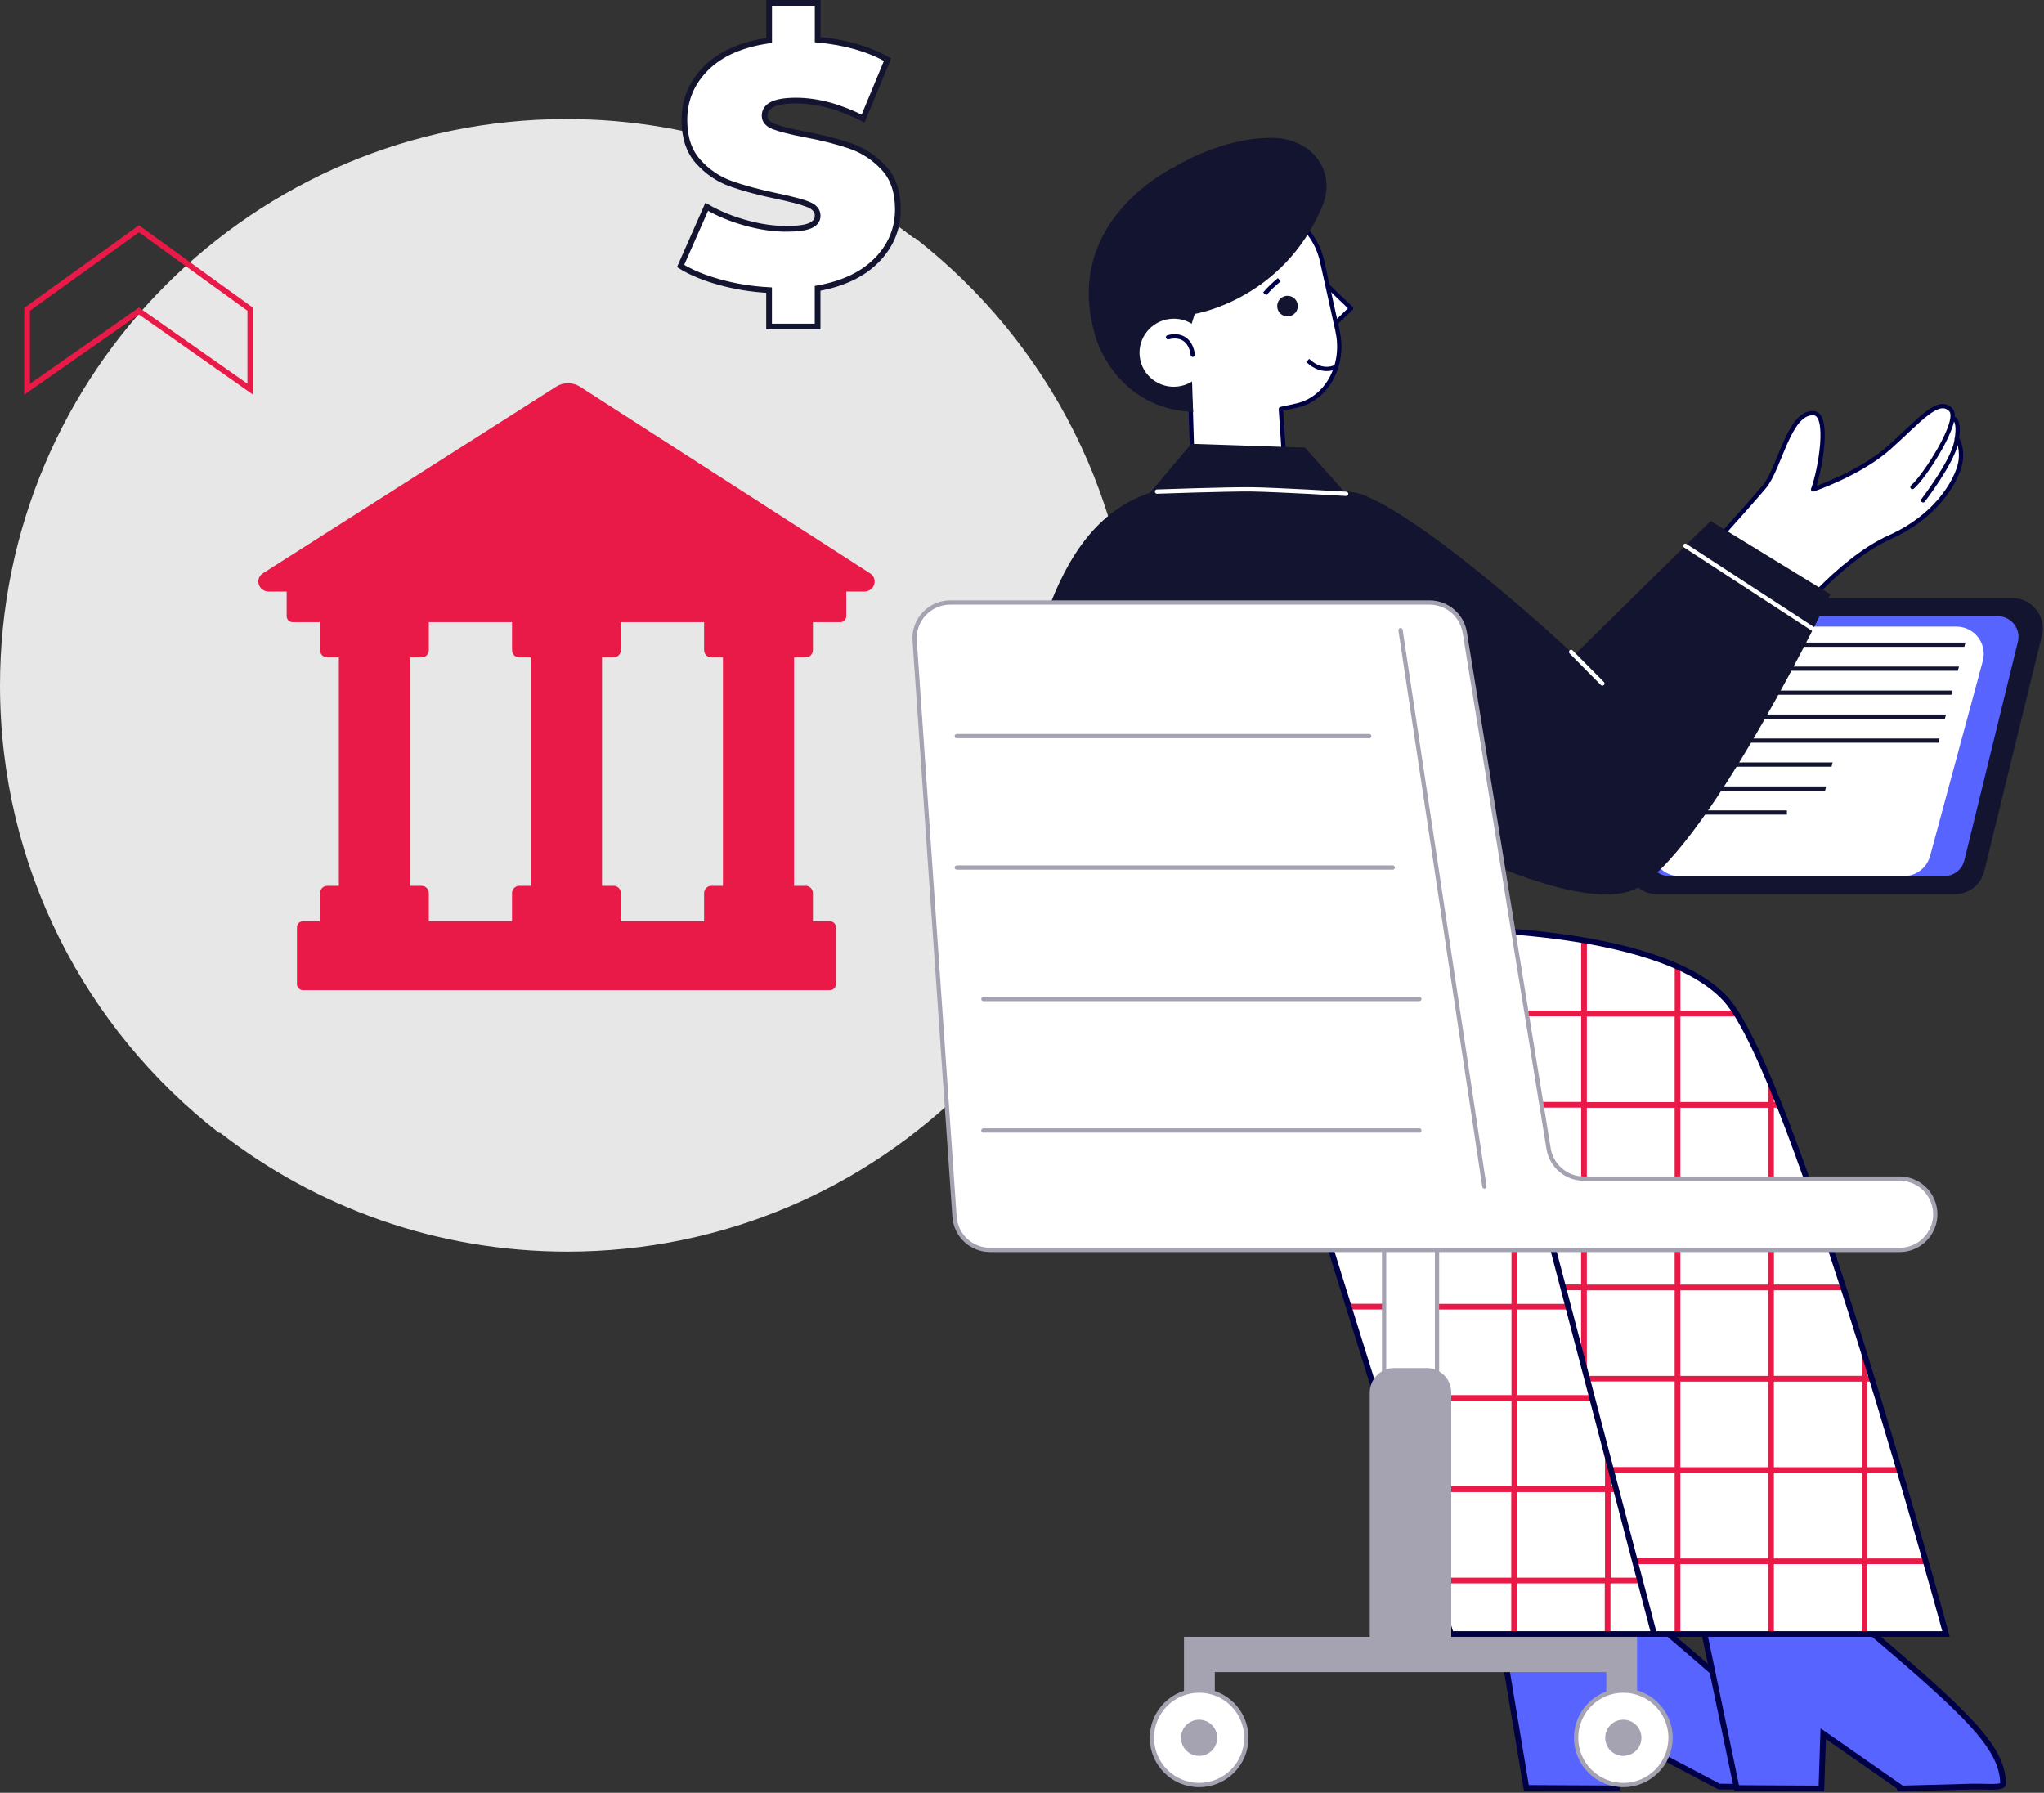 <svg xmlns="http://www.w3.org/2000/svg" width="358" height="314" viewBox="0 0 358 314" fill="none"><rect x="0" y="0" width="358" height="314" fill="#333333" stroke="none"/><g clip-path="url(#clip0_2_256)"><path d="M95.12 115.12L103.47 140.82H130.49L108.63 156.7L116.98 182.41L95.12 166.52L73.25 182.41L81.6 156.7L59.74 140.82H86.77L95.12 115.12Z" fill="white"></path><path d="M95.12 115.12L103.47 140.82H130.49L108.63 156.7L116.98 182.41L95.12 166.52L73.25 182.41L81.6 156.7L59.74 140.82H86.77L95.12 115.12Z" stroke="#C7C2D4" stroke-linecap="round" stroke-linejoin="round"></path><path d="M160.23 41.66H160.01C143.22 28.62 122.12 20.85 99.21 20.85C44.42 20.85 0 65.27 0 120.06C0 151.92 15.02 180.26 38.35 198.41H38.57C55.36 211.45 76.46 219.22 99.37 219.22C154.16 219.22 198.58 174.8 198.58 120.01C198.58 88.15 183.56 59.81 160.23 41.66Z" fill="#E8E7E7"></path><path d="M247.83 174.41C247.83 188.11 236.72 199.21 223.03 199.21C209.34 199.21 198.23 188.11 198.23 174.41C198.23 160.71 209.33 149.61 223.03 149.61C236.73 149.61 247.83 160.71 247.83 174.41Z" fill="#E8E7E7"></path><path d="M145.37 173.42H53.05C52.47 173.42 52.01 172.95 52.01 172.38V162.41C52.01 161.83 52.48 161.37 53.05 161.37H145.37C145.95 161.37 146.41 161.84 146.41 162.41V172.38C146.41 172.96 145.94 173.42 145.37 173.42Z" fill="#E91A47"></path><path d="M147.18 108.97H51.25C50.67 108.97 50.21 108.5 50.21 107.93V101.57C50.21 100.99 50.68 100.53 51.25 100.53H147.18C147.76 100.53 148.22 101 148.22 101.57V107.93C148.22 108.51 147.75 108.97 147.18 108.97Z" fill="#E91A47"></path><path d="M151.34 103.61H47.09C45.27 103.61 44.55 101.37 46.06 100.4L97.41 67.72C98.68 66.91 100.32 66.92 101.59 67.73L152.38 100.41C153.89 101.38 153.16 103.61 151.35 103.61" fill="#E91A47"></path><path d="M73.83 101.46H57.33C56.623 101.46 56.05 102.033 56.05 102.74V113.87C56.05 114.577 56.623 115.15 57.33 115.15H73.83C74.537 115.15 75.11 114.577 75.11 113.87V102.74C75.11 102.033 74.537 101.46 73.83 101.46Z" fill="#E91A47"></path><path d="M57.33 155.15H73.83C74.54 155.15 75.11 155.72 75.11 156.43V167.56C75.11 168.27 74.54 168.84 73.83 168.84H57.33C56.62 168.84 56.05 168.27 56.05 167.56V156.43C56.05 155.72 56.62 155.15 57.33 155.15Z" fill="#E91A47"></path><path d="M71.81 110.19H59.35V158.5H71.81V110.19Z" fill="#E91A47"></path><path d="M141.1 101.46H124.6C123.893 101.46 123.32 102.033 123.32 102.74V113.87C123.32 114.577 123.893 115.15 124.6 115.15H141.1C141.807 115.15 142.38 114.577 142.38 113.87V102.74C142.38 102.033 141.807 101.46 141.1 101.46Z" fill="#E91A47"></path><path d="M124.6 155.15H141.1C141.81 155.15 142.38 155.72 142.38 156.43V167.56C142.38 168.27 141.81 168.84 141.1 168.84H124.6C123.89 168.84 123.32 168.27 123.32 167.56V156.43C123.32 155.72 123.89 155.15 124.6 155.15Z" fill="#E91A47"></path><path d="M139.08 110.19H126.62V158.5H139.08V110.19Z" fill="#E91A47"></path><path d="M107.46 101.46H90.96C90.253 101.46 89.68 102.033 89.68 102.74V113.87C89.68 114.577 90.253 115.15 90.96 115.15H107.46C108.167 115.15 108.74 114.577 108.74 113.87V102.74C108.74 102.033 108.167 101.46 107.46 101.46Z" fill="#E91A47"></path><path d="M90.96 155.15H107.46C108.17 155.15 108.74 155.72 108.74 156.43V167.56C108.74 168.27 108.17 168.84 107.46 168.84H90.96C90.25 168.84 89.68 168.27 89.68 167.56V156.43C89.68 155.72 90.25 155.15 90.96 155.15Z" fill="#E91A47"></path><path d="M105.44 110.19H92.98V158.5H105.44V110.19Z" fill="#E91A47"></path><path d="M153.6 45.52C151.17 48.03 147.7 49.69 143.2 50.5V57.2H134.7V50.81C131.68 50.65 128.8 50.19 126.05 49.42C123.29 48.66 121.01 47.71 119.2 46.59L123.78 36.22C125.79 37.39 128.04 38.32 130.54 39.02C133.03 39.72 135.42 40.08 137.72 40.08C139.69 40.08 141.1 39.89 141.94 39.51C142.78 39.13 143.21 38.55 143.21 37.79C143.21 36.91 142.66 36.24 141.55 35.8C140.44 35.36 138.62 34.88 136.09 34.35C132.83 33.67 130.12 32.93 127.95 32.15C125.78 31.37 123.89 30.08 122.28 28.29C120.67 26.5 119.87 24.08 119.87 21.02C119.87 17.48 121.15 14.45 123.7 11.91C126.25 9.38 129.92 7.77 134.71 7.09V0.5H143.21V6.95C148.04 7.39 152.12 8.56 155.45 10.45L151.17 20.76C147.03 18.67 143.11 17.62 139.41 17.62C135.71 17.62 133.92 18.51 133.92 20.27C133.92 21.12 134.46 21.75 135.55 22.17C136.64 22.59 138.42 23.05 140.92 23.53C144.14 24.13 146.85 24.83 149.06 25.61C151.27 26.39 153.19 27.67 154.82 29.44C156.45 31.21 157.26 33.62 157.26 36.68C157.26 40.06 156.04 43 153.61 45.52" fill="white"></path><path d="M153.6 45.52C151.17 48.03 147.7 49.69 143.2 50.5V57.2H134.7V50.81C131.68 50.65 128.8 50.19 126.05 49.42C123.29 48.66 121.01 47.71 119.2 46.59L123.78 36.22C125.79 37.39 128.04 38.32 130.54 39.02C133.03 39.72 135.42 40.08 137.72 40.08C139.69 40.08 141.1 39.89 141.94 39.51C142.78 39.13 143.21 38.55 143.21 37.79C143.21 36.91 142.66 36.24 141.55 35.8C140.44 35.36 138.62 34.88 136.09 34.35C132.83 33.67 130.12 32.93 127.95 32.15C125.78 31.37 123.89 30.08 122.28 28.29C120.67 26.5 119.87 24.08 119.87 21.02C119.87 17.48 121.15 14.45 123.7 11.91C126.25 9.38 129.92 7.77 134.71 7.09V0.5H143.21V6.95C148.04 7.39 152.12 8.56 155.45 10.45L151.17 20.76C147.03 18.67 143.11 17.62 139.41 17.62C135.71 17.62 133.92 18.51 133.92 20.27C133.92 21.12 134.46 21.75 135.55 22.17C136.64 22.59 138.42 23.05 140.92 23.53C144.14 24.13 146.85 24.83 149.06 25.61C151.27 26.39 153.19 27.67 154.82 29.44C156.45 31.21 157.26 33.62 157.26 36.68C157.26 40.06 156.04 43 153.61 45.52H153.6Z" stroke="#131430" stroke-miterlimit="10"></path><path d="M308.06 104.75H352.45C355.91 104.75 358.45 107.99 357.63 111.35L347.54 152.56C346.96 154.95 344.82 156.62 342.36 156.62H290.26C286.42 156.62 283.84 152.69 285.36 149.17L303.16 107.96C304 106.01 305.93 104.74 308.06 104.74" fill="#131430"></path><path d="M308.91 107.93H349.92C352.26 107.93 353.98 110.13 353.43 112.4L344.05 150.69C343.65 152.31 342.21 153.44 340.54 153.44H292.37C289.77 153.44 288.03 150.78 289.06 148.4L305.6 110.11C306.17 108.79 307.47 107.93 308.91 107.93Z" fill="#5864FF"></path><path d="M294.14 153.45H333.44C335.6 153.45 337.49 152 338.05 149.92L347.28 115.77C348.1 112.74 345.81 109.75 342.67 109.75H308.89C306.99 109.75 305.26 110.88 304.51 112.63L289.76 146.78C288.4 149.93 290.71 153.45 294.14 153.45Z" fill="white"></path><path d="M294.73 113.29H344.05L344.24 112.55H295.12L294.73 113.29Z" fill="#131430"></path><path d="M343.11 116.75H293.32V117.48H342.91L343.11 116.75Z" fill="#131430"></path><path d="M341.98 120.95H293.32V121.68H341.78L341.98 120.95Z" fill="#131430"></path><path d="M340.84 125.15H291.84V125.88H340.64L340.84 125.15Z" fill="#131430"></path><path d="M339.71 129.35H290.14V130.08H339.51L339.71 129.35Z" fill="#131430"></path><path d="M279.01 142.67H312.97V141.94H279.4L279.01 142.67Z" fill="#131430"></path><path d="M320.99 133.54H283.89L283.5 134.28H320.79L320.99 133.54Z" fill="#131430"></path><path d="M319.85 137.74H281.65L281.26 138.47H319.66L319.85 137.74Z" fill="#131430"></path><path d="M342.74 76.82C343.2 73.9 342.39 73.43 342.39 73.43L341.85 74.14C342.18 73.02 342.2 72.16 341.71 71.8C339.88 70.45 336.98 72.1 332.5 76.9C327.66 82.1 317.57 85.7 317.57 85.7C318.85 82.23 320.52 72.5 317.66 72.34C313.31 72.1 311.81 81.9 308.99 85.28C306.17 88.66 293.33 102.87 293.33 102.87L312.92 109.76C312.92 109.76 321.83 98.18 330.95 94.09C340.07 90 343.19 83.04 343.44 80.51C343.68 77.98 342.75 76.8 342.75 76.8" fill="white"></path><path d="M342.39 73.44C342.39 73.44 343.32 73.98 342.61 77.51C341.9 81.04 336.83 87.63 336.83 87.63" stroke="#000046" stroke-width="0.75" stroke-linecap="round" stroke-linejoin="round"></path><path d="M342.74 76.82C342.74 76.82 343.68 78 343.43 80.53C343.19 83.06 340.06 90.02 330.94 94.11C321.82 98.2 312.91 109.78 312.91 109.78L293.32 102.89C293.32 102.89 306.15 88.68 308.98 85.3C311.8 81.92 313.3 72.12 317.65 72.36C320.52 72.52 318.84 82.24 317.56 85.72C317.56 85.72 325.74 82.98 330.89 78.39C336.19 73.66 339.52 69.43 341.71 71.82C343.43 73.71 337.02 83.58 334.96 85.3" stroke="#000046" stroke-width="0.75" stroke-linecap="round" stroke-linejoin="round"></path><path d="M230.53 48.18L236.63 53.99L233.16 57.35L230.53 48.18Z" fill="white"></path><path d="M230.53 48.18L236.63 53.99L233.16 57.35L230.53 48.18Z" stroke="#000046" stroke-width="0.75" stroke-linecap="round" stroke-linejoin="round"></path><path d="M207.22 64.02C207.3 64.37 207.39 64.7 207.49 65.04C207.49 65.42 207.52 65.81 207.6 66.19L207.21 64.02L222.55 72.13L222.53 72.06L227.11 71.05C232.37 69.88 235.59 64.03 234.27 58.04L231.55 45.77C230.22 39.78 224.83 35.83 219.57 36.99L211.65 38.74C206.39 39.91 203.17 45.76 204.49 51.75L207.21 64.02H207.22Z" fill="white"></path><path d="M234.28 58.03L231.56 45.76C230.23 39.77 224.84 35.82 219.58 36.98L211.66 38.73C206.4 39.9 203.18 45.75 204.5 51.74L207.22 64.01C207.3 64.36 207.39 64.69 207.49 65.02C207.49 65.4 207.52 65.79 207.6 66.17L208.4 66.54L208.9 83.09H225.1L224.34 71.64L227.11 71.03C232.37 69.86 235.59 64.01 234.27 58.02" fill="white"></path><path d="M234.28 58.03L231.56 45.76C230.23 39.77 224.84 35.82 219.58 36.98L211.66 38.73C206.4 39.9 203.18 45.75 204.5 51.74L207.22 64.01C207.3 64.36 207.39 64.69 207.49 65.02C207.49 65.4 207.52 65.79 207.6 66.17L208.4 66.54L208.9 83.09H225.1L224.34 71.64L227.11 71.03C232.37 69.86 235.59 64.01 234.27 58.02L234.28 58.03Z" stroke="#000046" stroke-width="0.75" stroke-linecap="round" stroke-linejoin="round"></path><path d="M207.93 59.24L209.25 54.98C209.25 54.98 224.73 52.53 231.6 36.12C234.15 30.02 229.83 24.2 222.8 24.15C213.9 24.08 205.97 29.1 205.97 29.1C205.97 29.1 185.36 38.56 192.02 59.41C192.02 59.41 195.55 71.61 209 72.14" fill="#131430"></path><path d="M199.63 62.54C200.05 65.8 203.05 68.11 206.34 67.69C209.63 67.27 211.96 64.28 211.54 61.02C211.12 57.76 208.12 55.45 204.83 55.87C201.54 56.29 199.21 59.28 199.63 62.54Z" fill="white"></path><path d="M208.9 62.14C208.9 62.14 208.65 58.09 204.58 59.07" stroke="#000046" stroke-width="0.75" stroke-linecap="round" stroke-linejoin="round"></path><path d="M200.81 87.03L208.65 77.73L228.55 78.4L235.78 86.49C235.78 86.49 222.28 87.03 200.81 87.03Z" fill="#131430"></path><path d="M244.68 143.12C263.33 153.75 280.66 159.44 287.15 155.3C300.1 147.04 320.58 104.09 320.58 104.09L299.61 91.24L275.74 114.72C275.74 114.72 251.2 91.72 238.83 86.7C233.46 84.52 203.79 85.54 203.79 85.54C203.79 85.54 200.87 86.43 199.5 87.04C183.05 94.26 179.17 118.75 173.81 152.89L173.69 156.67L245 157.3L244.69 143.13L244.68 143.12Z" fill="#131430"></path><path d="M275.17 114.18L280.65 119.71" stroke="white" stroke-width="0.75" stroke-miterlimit="10" stroke-linecap="round"></path><path d="M295.18 95.59L317.56 110.17" stroke="white" stroke-width="0.75" stroke-miterlimit="10" stroke-linecap="round"></path><path d="M202.65 86.1C202.65 86.1 215.07 85.66 219.21 85.71C223.36 85.76 235.77 86.49 235.77 86.49" stroke="white" stroke-width="0.75" stroke-miterlimit="10" stroke-linecap="round"></path><path d="M223.7 53.71C223.75 54.71 224.61 55.47 225.6 55.41C226.59 55.35 227.36 54.5 227.3 53.51C227.25 52.51 226.39 51.75 225.4 51.81C224.4 51.86 223.64 52.72 223.7 53.71Z" fill="#131430"></path><path d="M234.15 64.15C234.15 64.15 231.79 65.71 229.04 63.13" stroke="#000046" stroke-width="0.75" stroke-miterlimit="10"></path><path d="M221.51 51.47C222.28 50.57 223.13 49.74 224.06 49" stroke="#000046" stroke-width="0.75" stroke-miterlimit="10"></path><path d="M260.31 270.96L267.34 313.15L283.17 313.23L283.49 303.62L301.08 312.91C301.08 312.91 305.54 312.99 309.34 312.9C312.26 312.83 315.02 313.23 315 312.37C314.85 305.93 308.78 300.2 290.74 284.89L288.62 269.48L260.31 270.96Z" fill="#5864FF"></path><path d="M260.31 270.96L267.34 313.15L283.17 313.23L283.49 303.62L301.08 312.91C301.08 312.91 305.54 312.99 309.34 312.9C312.26 312.83 315.02 313.23 315 312.37C314.85 305.93 308.78 300.2 290.74 284.89L288.62 269.48L260.31 270.96Z" stroke="#000046" stroke-miterlimit="10"></path><path d="M228.48 204.06L254.12 286.19H325.42L281.5 174.98L212.34 165.64L228.48 204.06Z" fill="white"></path><path d="M216.58 175.73V170.44H215.58V173.35L216.58 175.73Z" fill="#E91A47"></path><path d="M314 277.32V276.32H282.11V261.33H314V260.33H282.11V245.34H309.29L308.89 244.34H282.1V229.35H302.97L302.57 228.35H282.1V213.36H296.66L296.26 212.36H282.1V197.37H290.34L289.94 196.37H282.09V176.5L281.48 174.96L281.09 174.91V196.38H265.71V172.83L264.71 172.7V196.38H249.33V170.62L248.33 170.48V196.37H232.95V170.41H231.95V196.37H225.25L225.67 197.37H231.95V212.36H231.06L231.37 213.36H231.94V215.2L232.94 218.4V213.36H248.32V228.35H236.04L236.35 229.35H248.32V244.34H241.03L241.34 245.34H248.32V260.33H246.02L246.33 261.33H248.31V267.69L249.31 270.89V261.33H264.69V276.32H251L251.31 277.32H264.69V286.19H265.69V277.32H281.07V286.19H282.07V277.32H313.96H314ZM248.35 212.38H232.97V197.39H248.35V212.38ZM264.73 260.34H249.35V245.35H264.73V260.34ZM264.73 244.35H249.35V229.36H264.73V244.35ZM264.73 228.37H249.35V213.38H264.73V228.37ZM264.73 212.38H249.35V197.39H264.73V212.38ZM281.11 276.32H265.73V261.33H281.11V276.32ZM281.11 260.34H265.73V245.35H281.11V260.34ZM281.11 244.35H265.73V229.36H281.11V244.35ZM281.11 228.37H265.73V213.38H281.11V228.37ZM281.11 212.38H265.73V197.39H281.11V212.38Z" fill="#E91A47"></path><path d="M228.48 204.06L254.12 286.19H325.42L281.5 174.98L212.34 165.64" stroke="#000046" stroke-miterlimit="10"></path><path d="M295.54 271.78L304.17 313.17L319.01 313.25L319.33 303.64L333.11 313.25C330.07 313.33 341.37 313.02 345.18 312.92C348.1 312.85 350.86 313.25 350.84 312.39C350.69 305.95 344.62 300.22 326.58 284.91L324.46 269.5L295.53 271.79L295.54 271.78Z" fill="#5864FF"></path><path d="M295.54 271.78L304.17 313.17L319.01 313.25L319.33 303.64L333.11 313.25C330.07 313.33 341.37 313.02 345.18 312.92C348.1 312.85 350.86 313.25 350.84 312.39C350.69 305.95 344.62 300.22 326.58 284.91L324.46 269.5L295.53 271.79L295.54 271.78Z" stroke="#000046" stroke-miterlimit="10"></path><path d="M268.59 205.69L289.7 286.19H340.84C340.84 286.19 314.16 188.01 302.24 174.98C290.32 161.95 251.68 162.7 251.68 162.7L268.59 205.69Z" fill="white"></path><path d="M337.15 272.96H327.08V257.97H332.82C332.72 257.64 332.62 257.31 332.53 256.97H327.08V241.98H328.03C327.93 241.65 327.83 241.31 327.72 240.98H327.07V238.88C326.74 237.81 326.41 236.73 326.07 235.65V240.98H310.69V225.99H323.02C322.91 225.66 322.81 225.32 322.7 224.99H310.7V210H317.7C317.58 209.67 317.47 209.33 317.35 209H310.69V194.01H311.83C311.7 193.67 311.56 193.34 311.43 193.01H310.69V191.17C310.35 190.35 310.02 189.54 309.69 188.77V193.01H294.31V178.02H304.45C304.24 177.67 304.03 177.33 303.82 177.02H294.32V169.5C293.99 169.35 293.66 169.19 293.32 169.04V177.01H277.94V164.74C277.61 164.68 277.27 164.62 276.94 164.56V177H261.56V162.91C261.22 162.89 260.89 162.87 260.56 162.86V177.01H257.35L257.74 178.01H260.56V185.18L261.56 187.72V178.01H276.94V193H263.63L264.02 194H276.94V208.99H269.48L269.74 209.99H276.93V224.98H273.67L273.93 225.98H276.93V237.42L278.12 241.96H293.31V256.95H282.05L282.31 257.95H293.31V272.94H286.24L286.5 273.94H293.31V286.17H294.31V273.94H309.69V286.17H310.69V273.94H326.07V286.17H327.07V273.94H337.43C337.34 273.62 337.24 273.28 337.15 272.94M293.31 240.99H277.93V226H293.31V240.99ZM293.31 225H277.93V210.01H293.31V225ZM293.31 209.02H277.93V194.03H293.31V209.02ZM293.31 193.03H277.93V178.04H293.31V193.03ZM309.69 272.96H294.31V257.97H309.69V272.96ZM309.69 256.98H294.31V241.99H309.69V256.98ZM309.69 240.99H294.31V226H309.69V240.99ZM309.69 225H294.31V210.01H309.69V225ZM309.69 209.02H294.31V194.03H309.69V209.02ZM326.07 272.96H310.69V257.97H326.07V272.96ZM326.07 256.98H310.69V241.99H326.07V256.98Z" fill="#E91A47"></path><path d="M268.59 205.69L289.7 286.19H340.84C340.84 286.19 314.16 188.01 302.24 174.98C290.32 161.95 251.68 162.7 251.68 162.7" stroke="#000046" stroke-miterlimit="10"></path><path d="M251.69 211.62H242.42V271.77H251.69V211.62Z" fill="white"></path><path d="M251.69 211.62H242.42V271.77H251.69V211.62Z" stroke="#A5A2B1" stroke-width="0.75" stroke-miterlimit="10"></path><path d="M244.2 290.98H249.89C252.26 290.98 254.18 289.06 254.18 286.69V243.9C254.18 241.53 252.26 239.61 249.89 239.61H244.2C241.83 239.61 239.91 241.53 239.91 243.9V286.69C239.91 289.06 241.83 290.98 244.2 290.98Z" fill="#A5A2B1"></path><path d="M210.49 286.68H212.77H281.34H286.73V292.86V299.82H281.34V292.86H212.77V299.82H207.37V292.86V286.68H210.49Z" fill="#A5A2B1"></path><path d="M201.75 304.37C201.75 308.94 205.45 312.64 210.02 312.64C214.59 312.64 218.29 308.94 218.29 304.37C218.29 299.8 214.59 296.1 210.02 296.1C205.45 296.1 201.75 299.8 201.75 304.37Z" fill="white"></path><path d="M201.75 304.37C201.75 308.94 205.45 312.64 210.02 312.64C214.59 312.64 218.29 308.94 218.29 304.37C218.29 299.8 214.59 296.1 210.02 296.1C205.45 296.1 201.75 299.8 201.75 304.37Z" stroke="#A5A2B1" stroke-width="0.75" stroke-miterlimit="10"></path><path d="M206.85 304.37C206.85 306.12 208.27 307.54 210.02 307.54C211.77 307.54 213.19 306.12 213.19 304.37C213.19 302.62 211.77 301.2 210.02 301.2C208.27 301.2 206.85 302.62 206.85 304.37Z" fill="#A5A2B1"></path><path d="M276.05 304.37C276.05 308.94 279.75 312.64 284.32 312.64C288.89 312.64 292.59 308.94 292.59 304.37C292.59 299.8 288.89 296.1 284.32 296.1C279.75 296.1 276.05 299.8 276.05 304.37Z" fill="white"></path><path d="M276.05 304.37C276.05 308.94 279.75 312.64 284.32 312.64C288.89 312.64 292.59 308.94 292.59 304.37C292.59 299.8 288.89 296.1 284.32 296.1C279.75 296.1 276.05 299.8 276.05 304.37Z" stroke="#A5A2B1" stroke-width="0.75" stroke-miterlimit="10"></path><path d="M281.15 304.37C281.15 306.12 282.57 307.54 284.32 307.54C286.07 307.54 287.49 306.12 287.49 304.37C287.49 302.62 286.07 301.2 284.32 301.2C282.57 301.2 281.15 302.62 281.15 304.37Z" fill="#A5A2B1"></path><path d="M332.71 218.92H173.41C170.13 218.92 167.4 216.38 167.18 213.1L160.2 112.21C159.95 108.6 162.81 105.53 166.43 105.53H250.38C253.44 105.53 256.05 107.75 256.55 110.78L271.23 201.18C271.72 204.2 274.33 206.43 277.4 206.43H332.71C335.41 206.43 337.8 208.16 338.64 210.72C339.97 214.76 336.96 218.92 332.71 218.92Z" fill="white"></path><path d="M332.71 218.92H173.41C170.13 218.92 167.4 216.38 167.18 213.1L160.2 112.21C159.95 108.6 162.81 105.53 166.43 105.53H250.38C253.44 105.53 256.05 107.75 256.55 110.78L271.23 201.18C271.72 204.2 274.33 206.43 277.4 206.43H332.71C335.41 206.43 337.8 208.16 338.64 210.72C339.97 214.76 336.96 218.92 332.71 218.92Z" stroke="#A5A2B1" stroke-width="0.75" stroke-miterlimit="10" stroke-linecap="round"></path><path d="M167.58 128.93H239.81" stroke="#A5A2B1" stroke-width="0.75" stroke-miterlimit="10" stroke-linecap="round"></path><path d="M167.58 151.95H243.93" stroke="#A5A2B1" stroke-width="0.75" stroke-miterlimit="10" stroke-linecap="round"></path><path d="M172.24 174.98H248.59" stroke="#A5A2B1" stroke-width="0.75" stroke-miterlimit="10" stroke-linecap="round"></path><path d="M172.24 198H248.59" stroke="#A5A2B1" stroke-width="0.75" stroke-miterlimit="10" stroke-linecap="round"></path><path d="M245.3 110.37L259.99 207.81" stroke="#A5A2B1" stroke-width="0.75" stroke-miterlimit="10" stroke-linecap="round"></path><path d="M43.84 54.17L24.34 40.07L4.74 54.17V68.17L24.34 54.47L43.84 68.17V54.17Z" stroke="#E91A47" stroke-miterlimit="10"></path></g><defs><clipPath id="clip0_2_256"><rect width="357.79" height="313.75" fill="white"></rect></clipPath></defs></svg>